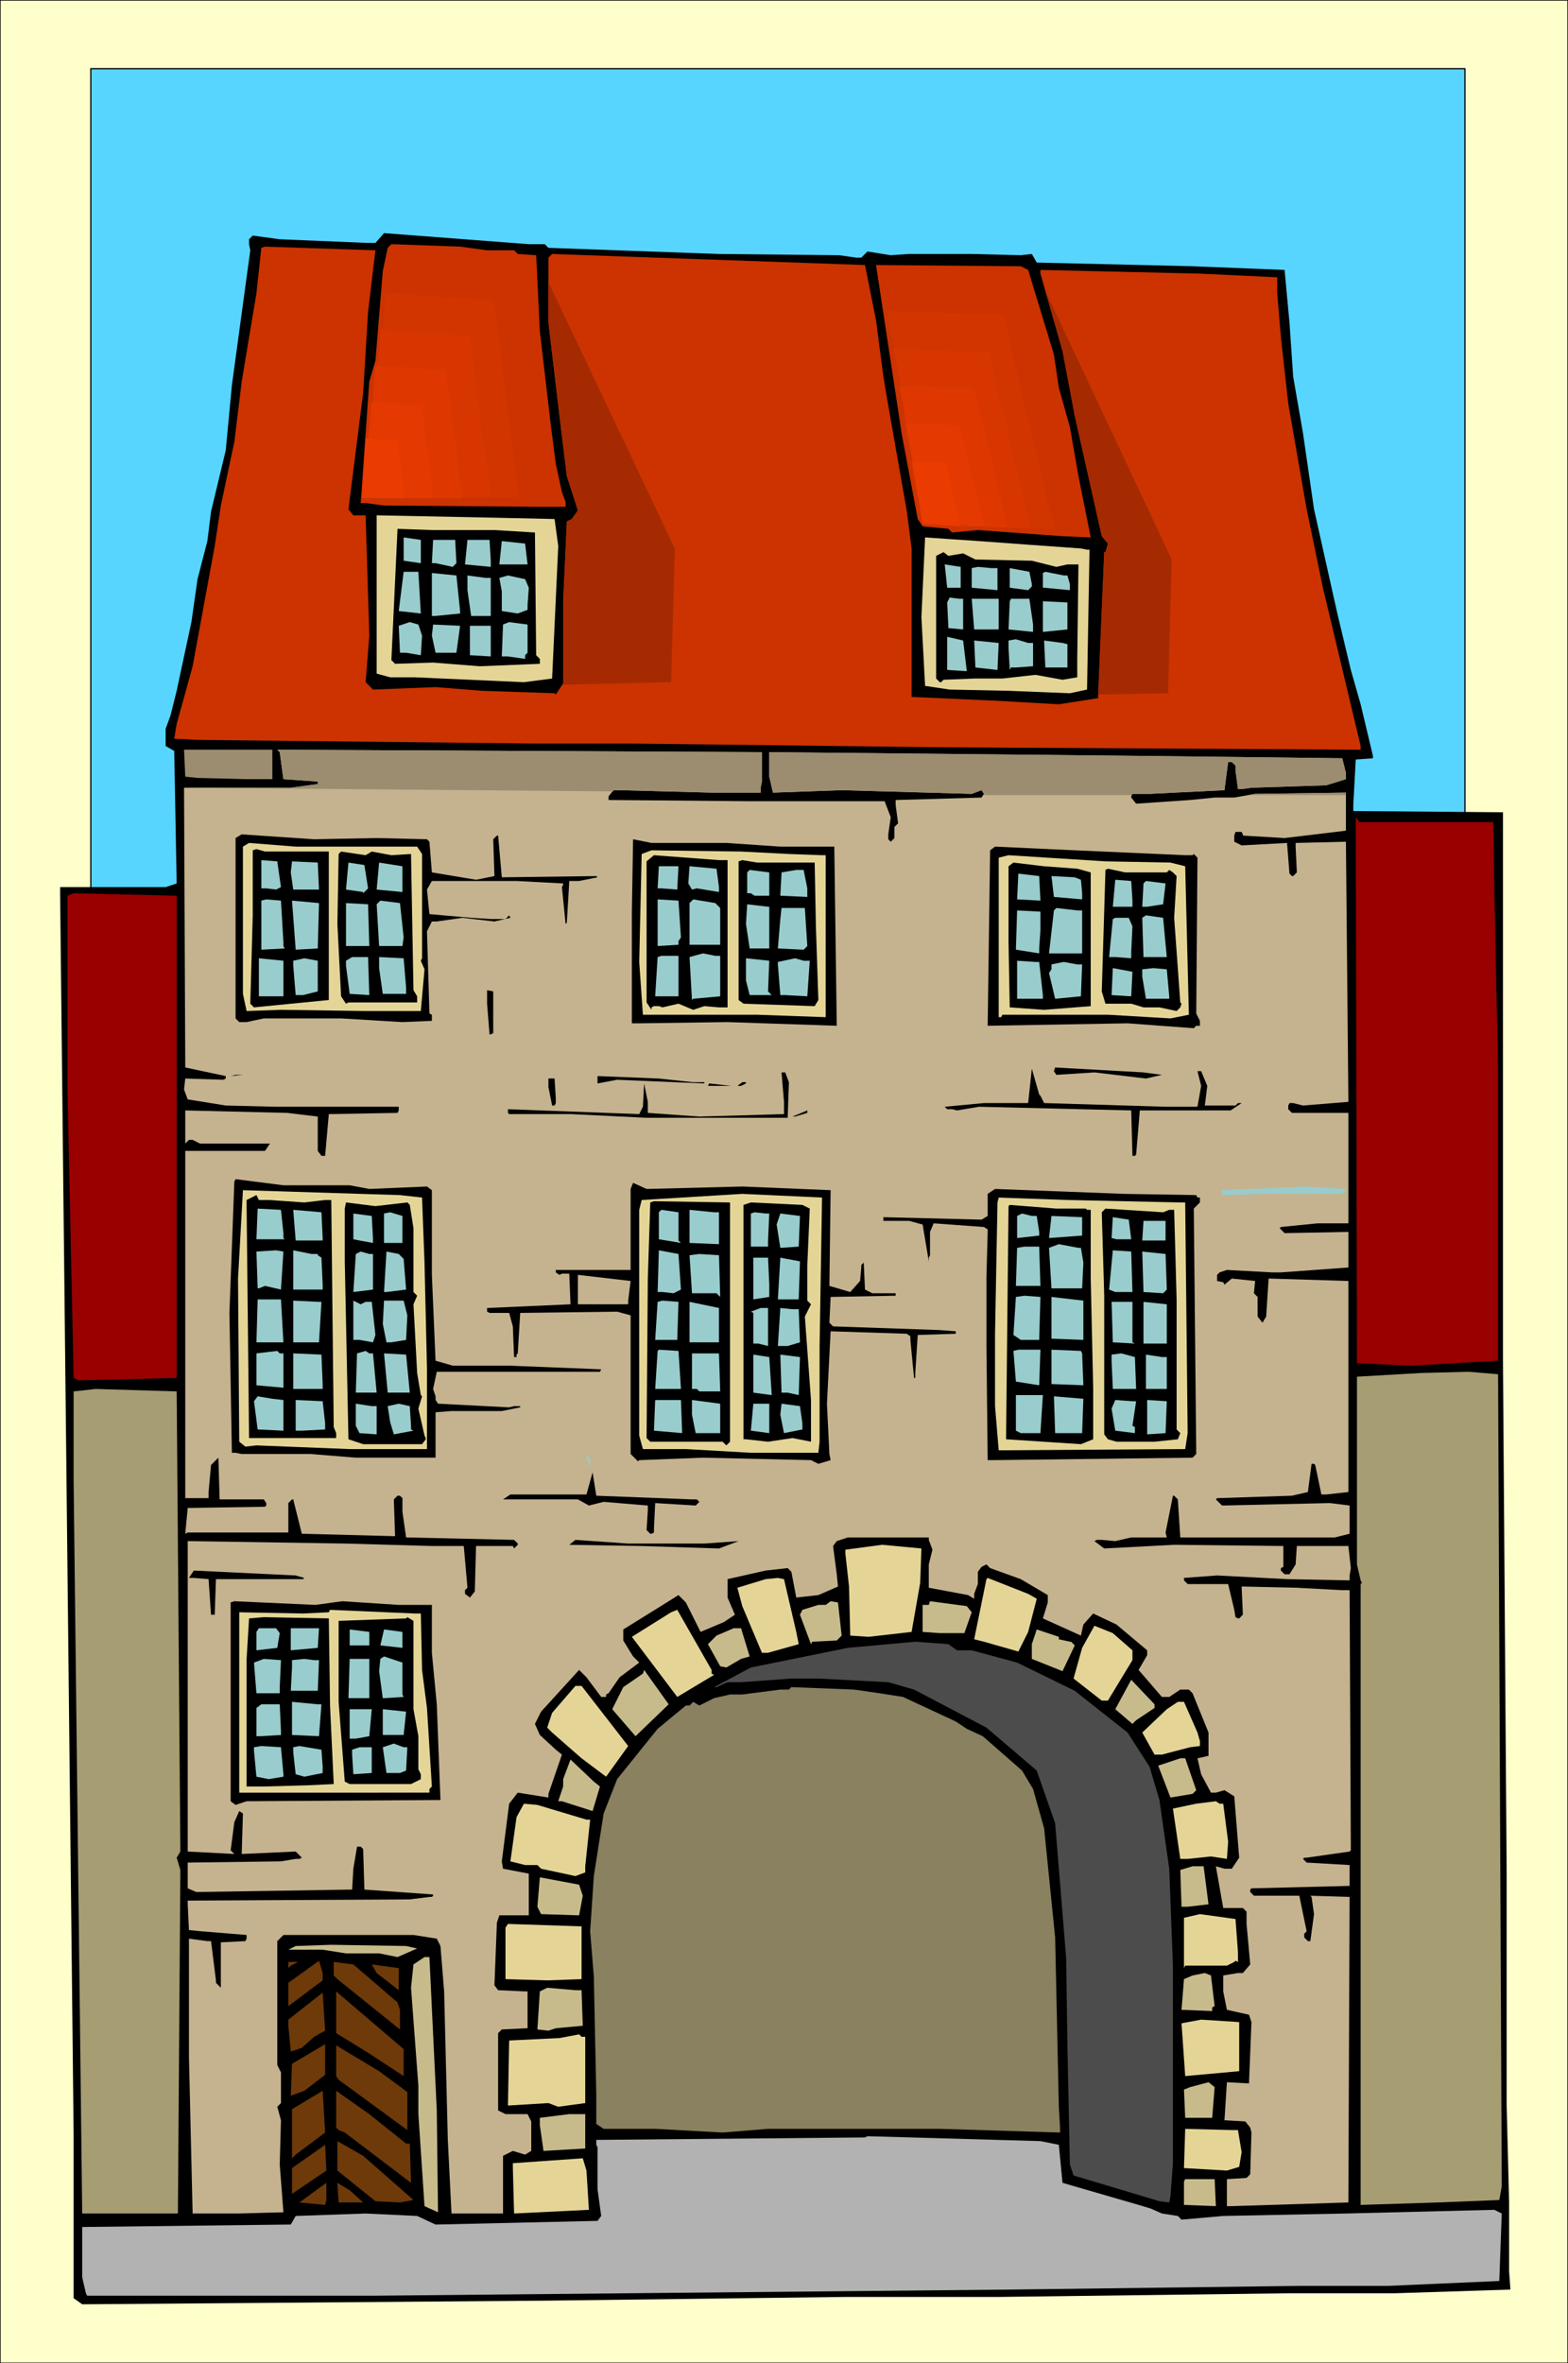 <svg xmlns="http://www.w3.org/2000/svg" fill-rule="evenodd" height="615.84" preserveAspectRatio="none" stroke-linecap="round" viewBox="0 0 1278 1926" width="4.257in"><style>.pen0{stroke:#000;stroke-width:1;stroke-linejoin:round}.pen1{stroke:none}.brush3{fill:#000}.brush4{fill:#c30}.brush5{fill:#e4d597}.brush6{fill:#9cc}.brush7{fill:#9c8d70}.brush8{fill:#c5b38f}.brush9{fill:#900}.brush11{fill:#c7bb8c}.brush14{fill:#6e3a09}.brush17{fill:#d23500}.brush18{fill:#d83600}.brush19{fill:#de3800}.brush20{fill:#e43900}.brush21{fill:#ea3b00}</style><path class="pen1" style="fill:#ffc" d="M0 1926h1278V0H0v1926z"/><path class="pen0" fill="none" d="M0 1926h1278V0H0v1926"/><path class="pen1" style="fill:#57d5ff" d="M74 954h1120V56H74v898z"/><path class="pen0" fill="none" d="M74 954h1120V56H74v898"/><path class="pen1 brush3" d="m444 199 3 3 139 5 98 1 14 2h4l5-5 19 3 15-1h51l40 1 9-1 4 7 127 3 75 3 4 43 3 44 8 46 9 62 19 85 11 46 8 28 10 42v2l-14 1-2 37v5l122 1v447l3 418v189l2 79v56l1 14v1l-94 3h-86l-237 3H688l-241 3-380 3-7-5v-134L49 728v-5h86l9-3-2-108-7-4v-14l4-11 5-20 12-56 5-35 8-31 3-24 12-50 5-53 15-110-1-5v-4l3-3 22 3 72 3h6l7-8 118 9h13z"/><path class="pen1 brush4" d="M397 204h22l3 3 15 1 3 62 9 77 4 31 5 23 3 8v4h-25l-123-1-15-2h-4l4-57 3-42 5-17 6-73 4-19 3-3 56 2 22 3z"/><path class="pen1 brush4" d="m300 254-4 66-12 95 4 5h10l3 98-3 38 6 6 51-2 38 3 59 2 1 1 6-9v-67l3-65 4-2 5-7-9-28-6-49-9-76v-53l3-3 255 9 9 45 6 46 3 18 16 91 4 31v121l67 3 53 3 32-5 5-119h1l2-7-5-6-22-98-10-53-18-63v-3l130 3 63 3v13l3 36 6 54 15 86 13 63 31 130v3l-343-2-250-3h-79l-276-3-19-1 2-12 13-47 18-98 5-33 11-52 6-49 12-72 4-37 3-1 90 3-6 50z"/><path class="pen1 brush4" d="m838 220 21 69 4 27 9 32 7 40 10 50-23-1-69-5-21 2-3-3-21-2-4-6-13-69-21-138 118 1 6 3z"/><path class="pen1 brush5" d="m452 423 3 22-5 108-23 3-89-4h-20l-11-3V420l100 2 45 1z"/><path class="pen1 brush3" d="m403 432 33 2 1 100 3 3v4l-49 2-38-3-31 1-3-3 5-107 28 1h51z"/><path class="pen1 brush6" d="m343 459-14-2v-19l14 2v19z"/><path class="pen1 brush5" d="m839 444 42 3 5 1h2l-2 114-14 3-50-2-48-1-20-3-3-56 3-65 44 3 41 3z"/><path class="pen1 brush6" d="m372 459-3 3-14-3h-3l1-19h18l1 19zm28-2v5l-21-2 2-20h18l1 17zm30 3h-23l2-19 19 2 2 17z"/><path class="pen1 brush3" d="m785 451 10 5 46 1 20 5 9-2h9l-1 78v14l-12 2-22-4-27 3h-23l-25 1-2 2h-1l-3-3V453l6-3 4 3 12-2z"/><path class="pen1 brush6" d="M783 479h-11l-2-19 13 2v17zm30-16v18l-21-2v-16l5-1 11 1h5zm28 13v2l-3 3-15-2v-16l16 3 2 10zm-498 24-18-2 4-32h12l2 34zm527-31 2 7v5l-21-2h-1v-12l2-1 15 3h3zm-495 29v2l-20 2h-3v-35l20 2 3 29zm25-27v31h-16l-3-21v-12l15 2h4zm31 8-1 14v4l-8 3-13-2v-16l-2-11 7-2 14 3 3 7zm354 9v25l-11-1h-1l-1-21 2-4 8 1h3zm29 25h-20l-2-25h22v25zm28-4v6l-20-2 1-23 1-2h15l3 21zm28 4-20 2v-25l20 1v22zm-526 5-1 16-12-2h-5l-1-22 9-3 7 2 3 9zm86 14-2 2v3l-14-2h-5l1-26 5-2 15 2v23zm-58 0h-17l-3-14 1-9 22 1-3 22zm28 3-17-1v-24h17v25zm388 12-16-1v-27l13 3 3 25zm54-23v19l-14 1h-4l-1 2-1-18v-6l6-1 10 3h4zm-29 22-18-2-1-22 20 2-1 22zm57-21v19h-18l-1-22 15 2 4 1z"/><path class="pen1 brush7" d="M222 635h-22l-39-1-10-1-1-22h72v24z"/><path class="pen1 brush8" d="m621 637-1 5v4h-40l-75-2h-5l-4 5v3l116 1h109l5 13-2 14v4l2 2 3-3v-9l3-3-2-15v-4l70-2 2-3-2-3-8 3-106-3-56 2-3-13v-20l298 3 169 2 3 12v5l-16 5-61 2-7 1h-4l-2-15v-4l-3-3h-3l-3 23-61 3h-14l-1 2v1l4 5 44-3 20-2h16l17-3 74-1v31l-50 6-34-2v-1l-1-2h-5l-1 3v5l6 3 37-2 2 25 2 2h1l3-3-1-21v-3l41-1 2 212-37 3-8-2h-3l-1 2v3l3 3h46v90h-25l-30 3-1 1 4 4 52-1v29l-55 4h-7l-37-2-6 2-2 2v5l5 1 1 2 6-5 19 2-1 10 3 3v16l4 5 3-5 2-31 65 2v172l-18 2h-4l-5-24-1-1h-2l-3 23-13 3-61 2-1 1 5 5 88-2 16 2v23l-12 3H962l-2-31-3-3h-1l-6 30 1 4h-29l-13 3-11-1h-4l-2 1 8 6 57-3 89 1v17l-2 1v2l3 3h4l5-8 1-15h42l2 18-1 6v4l-51-1-57-3-27 2v2l3 3h33l5 21 1 6 2 1h1l3-3-1-23 45 1 37 2h6l1 212-1 1-35 5h-2l-1 1 3 3 35 2v17l-80 2-1 1v2l3 3h37l6 29-2 2v3l3 3h2l3-22-2-14-1-1 32 1-1 249-95 3h-4v-22l16-1 3-3 1-34-1-4-4-5-17-1 2-31 18 1 2-50-2-6-18-4-3-15v-13l12-2h4l6-7-3-33v-10l-3-3h-16l-6-34 7 2h6l6-9-4-50-8-5-7 2h-4l-8-15-3-13 9-2v-19l-13-32-3-3h-7l-9 6h-6l-19-22 7-12v-4l-25-21-19-9-8 9-2 9-31-14 4-13v-6l-22-13-25-9-3-3-4 2-3 4v10l-3 8v4l-5-3-32-6v-19l3-12-3-8v-2h-66l-9 3-3 4 3 23 1 10-16 7-18 2-4-21-3-3-18 2-31 7v15l6 14-9 6-19 8-12-24-6-6-16 10-29 18v9l8 13 5 5-16 12-9 13-2 1v2h-4l-12-16-6-6-31 34-5 10 4 9 13 12 5 4-11 32v3l-25-4-7 9-6 47 1 6 21 4v34h-24l-2 6-2 51 3 4 22 1h2v30l-21 1-3 3v63l6 3h18l3 6v24l-5 3-10-3-8 4v47h-42l-3-60-3-121-3-37-3-6-19-3H231l-5 5v101l3 6v25l-3 3 3 11-1 36 3 39-37 1h-37l-3-128v-96l15 2h3l4 32v2l4 4v-37l20-1 1-2v-3l-37-3-10-1-1-21v-3l181-1 16-2h2l1-1v-1l-56-4-1-33-2-2h-3l-3 18-1 17-127 2-7-3v-21l76-1 12-2h3l2-1-5-5-44 2 1-33-3-2-4 9-3 23 3 3-38-2v-253l129 2 70 2h26l3 34-2 2v3l4 3 4-5 1-37h30l1 2 3-3v-1l-3-3-88-2-3-21v-11l-2-2h-2l-3 3 1 30-76-2-7-28h-1l-3 3v24h-82l-2 1 2-21 63-1 1-1v-2l-2-3h-36l-1-34-6 6-2 22v5h-19V938h65l4-6h-57l-6-3h-3l-3 3v-27l83 2 25 3v28l3 4h3l3-34 56-1 1-2v-3H225l-41-1-31-5-3-8 1-9 31 1 2-1v-2l-33-7-1-228h87l22-3v-2l-28-2-3-22-2-2 395 2v24z"/><path class="pen1 brush3" d="m270 639-8-2 8-2h4l-4 4zm8-2 1-2 17 2h-18z"/><path class="pen1 brush9" d="m1217 670 1 57 3 146v236l-71 4-44-2-1-445 3 4h109z"/><path class="pen1 brush3" d="m307 683 41 1 2 2 2 25 36 6 15-3-1-30 3-3h1l3 34 77-1 1 1-15 3h-8l-2 34-1 1-3-30 1-2v-1l-38-2h-69l-4 7 2 20 34 3 16 1h12l3-3 1 2-13 3-26-3-21 3h-4l-4 8 2 67 2 1v5l-24 1-50-3h-63l-14 3h-6l-3-3V683l5-3 59 4 51-1zm285 4 44 3h44l2 146-89-3-72 1h-6v-91l1-59 15 3h61z"/><path class="pen1 brush5" d="m340 690 4 6v85l-1 2 3 7-3 34h-45l-69-1-28 1-3-14V690l5-3 38 3h99z"/><path class="pen1 brush3" d="M966 697h6l1-1 3 3-1 127 3 6v4h-3l-2 2-54-4-114 2 2-143 4-3 65 3 90 4zm-723-3h25v121l-61 6-3-3 2-72v-53l3-1 7 2h27z"/><path class="pen1 brush5" d="m643 696 27 1h3v132l-56-2h-93l-3-43 2-88 8-3 73 1 39 2z"/><path class="pen1 brush3" d="m303 694 16 3 16-1 2 111 3 5v5h-56l-2 1-4-6-3-59 1-57 2-2 20 3 5-3zm290 7v120h-7l-12-1-9 3-12-5-13 3-3-1h-4l-2 1v2l-4-6V702l6-5 53 4h7z"/><path class="pen1 brush5" d="m954 703 12 3 3 121-15 3-51-3h-86l-1 2h-2V699l8-2 79 5 53 1z"/><path class="pen1 brush6" d="m229 723-4 2-8-1h-4v-23l13 1 3 21z"/><path class="pen1 brush3" d="M637 703h27l1 52 2 60-3 5-58-2-4-3V702l3-1 12 2h20z"/><path class="pen1 brush6" d="M260 725h-21l-2-14 1-9 21 1 1 22zm40-1-4 4v-1l-14-2 2-22 13 2 3 19zm28 3-21-2 2-22 19 3v21z"/><path class="pen1 brush3" d="m878 708 11 3v109l-38 3-28-2-1-53v-62l4-3 25 3 27 2z"/><path class="pen1 brush6" d="m552 725-13-1h-3l1-18h16l-1 19zm34-2v4l-18-3-4 1-3-5 1-14 22 2 2 15z"/><path class="pen1 brush3" d="M938 711h13l2-2 3 2 3 3-2 34 5 69 1 1-1 3-3 3-14-3h-13l-10-3h-21l-3-10 3-99 2-1 14 3h21z"/><path class="pen1 brush6" d="M627 730h-12l-3-2h-3v-17l2-2 16 2v19zm31-6v7l-22-1 1-19 12-2h6l3 15zm190 10-19-1 1-21 17 2 1 20zm33-17 1 11v5l-23-2-2-17 19 1 5 2zm42 17v5h-16l2-22 13 1 1 16zm25 3-13 2h-4l1-19 2-2 16 2-2 17z"/><path class="pen1 brush9" d="m144 1123-80 2-4-2-5-234V730l5-2 84 2v393z"/><path class="pen1 brush6" d="M231 768v3l1 2-19 1v-40l4-1 12 1 2 34zm324-4-2 3v3l-17 1v-38l17 1 2 30zm32-24v30h-25v-34l3-3 18 3 4 4zm-328 33-18 1-3-40 22 2-1 37zm70-9-1 7h-19l-2-34 3-3 16 2 3 28zm-28 7h-19v-35l18 1 1 34zm326-32v34h-16l-3-20 1-16 17 2h1zm31 32-3 3-21-1 2-24 1-9h19l2 31zm224-29v35h-27l4-35 2-2 17 2h4zm-34 16-1 15v4l-19-3 1-32 19 1v15zm103 22h-19l-1-32 3-2 14 2 3 32zm-28-25-1 21v5l-13-1h-5l3-31 2-1h11l3 7zm-336 24v33l-22 2-1 1-2-35 11-3 10 2h4zm-34 33h-19l2-32 3-1h14v33zm-252-1-16-1-3-23v-4l5-3h13l1 31zm30-6v5h-19l-3-21v-9l20 1 2 24zm-100 7h-20v-31l20 2v29zm28-4-12 3h-6l-2-24v-4l9-2 11 2v25zm367 0 3 3h-18l-3-12v-18l19 2-1 25zm34-25-2 29-18-1h-4l-2-25v-2l14-3 7 2h5zm187 1 3 27v3h-21v-31l15 1h3zm35 2-1 26-21 2-5-21 2-3v-4l10-2 11 2h4zm40 26-16-1 1-22 16 3-1 20zm31 0v2h-19l-3-18v-6l9-1 11 1 2 22z"/><path class="pen1 brush3" d="m402 842-2 1h-1l-2-25v-11l5 1v34zm545 34-13 3-42-5-31 2-2-3 1-3 72 4 15 2z"/><path class="pen1 brush3" d="m848 893 3 6 99 3h26l3-17-3-12h3l5 12-2 16h25l2-2h3l-9 6h-74l-3 36-1 1h-2l-1-37-124-3-18 3-4-1h-4l-2-2 32-3h36l3-28 6 21 1 1zm-205-11-1 29H527l-61-3h-51l-1-1v-3l107 4 3-6 1-19 3 15v9l42 3 69-2v-10l-2-24h3l3 8zm-455-5 4-1h6l-10 1z"/><path class="pen1 brush3" d="M565 882h9v1l-71-3-16 3v-6l50 2 28 3zm-112 13v4l-1 2h-2l-3-15v-7h5l1 16zm155-12-4 2h-3l4-3h3v1zm-31 2 1-2 18 2h-19zm71 25h-2l12-5v2l-10 3zm-363 56 16 3 47-2 4 3v69l3 70 14 4h46l75 3-1 2H356l-3 14 2 6v3l2 3 58 3 4-1h5v1l-15 3h-41l-13 1v37h-65l-37-3h-56l-5-1h-3l-2-114 4-107 1-2 39 5h54z"/><path class="pen1 brush3" d="m605 967 72 3-1 78 17 5 8-9 1-11v-2l2-2 1 22 6 3h19v2l-53 1-1 21 3 3 87 3 13 1v2l-31 1-2 31v4h-1l-3-31v-3l-3-2-62-2-3 59 2 41 1 5-10 3-6-3-88-2-52 2-1 1-6-6v-113l-11-3-79 1-2 33-1 1v2h-2l-1-25-3-11h-16l-2-1v-3l68-3-1-25h-6l-2 1-3-2v-2h61v-66l2-5 11 5 78-2z"/><path class="pen1 brush6" d="m1097 970-3 3h-66l-32 1v-4l69-3 31 2 1 1z"/><path class="pen1 brush3" d="m975 974 1 2h2v4l-5 5 2 200-3 3-162 2h-5l-1-93v-56l1-37v-2l-3-2-41-3-3 7v19l-1 2v3l-5-30-11-3h-21v-3l80 2 5-3v-18l6-4 105 4 59 1z"/><path class="pen1 brush5" d="m344 976 2 53 2 86v66h-63l-76-3-9 1-5-4-1-133 4-72 128 4 18 2zm324 122v77l-1 9h-55l-53-3h-35l-3-11V986l2-8 82-5 65 3-2 122z"/><path class="pen1 brush3" d="m219 978 29 2 17-2h5l2 185 2 5v4h-71l-2-190v-4l8-4 2 4h8z"/><path class="pen1 brush5" d="M962 980h4l2 188-2 13-152 1-3-36v-59l2-107 1-4 56 2 92 2z"/><path class="pen1 brush3" d="M595 1170v5l-3 3-3-3h-59l-3-3 1-130 2-62 3-1 62 1v190zM332 980l2 2 3 19v52l3 3-3 7 3 56 3 18 1 1-3 10 5 22 1 2v1l-3 4h-48l-12-4-3-145v-43l1-5 24 3 26-3zm328 5-2 46v29l3 3-5 10 5 68v34l-15-3-20 3-18-2h-2V982l6-2 42 2 6 3zm225 0 1 1h3v56l2 89v42l-10 4-61-4 2-190 1-1 38 3h24z"/><path class="pen1 brush6" d="M231 1005v4l1 1h-23l1-25 19 1 2 19z"/><path class="pen1 brush3" d="M953 986h4l2 73v106l3 3-2 5-19 2h-31l-7-2-3-4v-113l-2-68 3-3 47 3 5-2z"/><path class="pen1 brush6" d="M263 1009v2h-22l-2-25 23 2 1 21zm290 2 2 2-18-3v-22l2-2 14 2v23zm33-23v26l-24-1v-27l20 2h4zm-258 25h-15v-24l5-1 10 3v22zm299-24-1 22v5h-14v-27l3-1 9 1h3zm-323 20v4l-11-2-5-1v-21l15 2 1 18zm347 7-15 1-3-19 3-9 16 2-1 25zm194-25 2 13v3l-18 2v-18l4-2 8 2h4zm37 16-27 2 2-18 25 1v15zm40 3h-12l-4-1 1-17 13 2 2 16zm28 1h-19l1-16h18v16zm-69 6 2 12-1 21h-25l-2-33 8-3 16 3h2zm-33 31h-20l1-31 6-1h12l1 32zm-619 3-13-3-5 2h-1l-1-30 16-1 6 1-2 31zm30-29v1l3 2 1 22v4h-24v-32l15 3h5zm296 29-6 3-9-1h-4l1-34 16 3 2 29zm368 2h-14l-5-2 3-32 15 1 1 33zm-619-31v29l-16 2 2-31 4-2 7 2h3zm25 4 2 25-16 2h-2l2-33 10 2 4 4zm622 25-3 3-16-1-1-33 19 2 1 29zm-364 6-3-3h-20l-2-31 8-1 16 1 1 34zm40-10v10l-13 2v-34h12l1 22zm24 12h-17l2-34 16 3-1 31z"/><path class="pen1 brush8" d="M512 1060v3h-41v-24l43 5-2 16z"/><path class="pen1 brush6" d="M847 1092h-15l-6-4 2-31 7-1 13 1-1 35zm36 0-26-1v-34l26 3v32zm-652 2h-22l1-35h19l2 35zm31-33-2 33h-21v-34l21 1h2zm36 0h5l3 27-2 6-11-2h-5v-32l6 3 4-2zm34 11-1 20-12 2h-4l-3-15 1-19h16l3 12zm220 20h-18l2-31 4-1 13 1-1 31zm34 2h-24v-33l24 5v28zm337 0 2 1-18-1-1-33h17v33zm28 1h-19v-34l19 2v32zm-325 2-8-2h-4v-25l-2-1 8-3h6v31zm25-30 1 27-10 3h-8l2-31 10 1h5zm-96 65h-21l2-31 1-1 16 1 2 31zm292-3-19-3-2-25 4-1h18l-1 29zm35-26 1 26-26-1v-28l24 1 1 2zm-651 0v28l-22-2v-26l17-2 2 2h3zm73 0 3 32h-17l1-32 7-2 3 2h3zm-41 25v4h-24v-29l23 1 1 24zm71 7h-18l-3-32 18 1 3 31zm253-1h-17l-2-2h-4v-29h22l1 31zm339-2h-19l-1-23v-5l8-1 11 3 1 26zm-297 5-15-2v-31l13 2 2 31zm22 0-9-2h-5l-1-31 16 2-1 31zm300-31v26h-17v-28l13 2h4z"/><path class="pen1" d="m1224 1782-2 11-50 2-63 2v-506l1-1-1-2-3-13v-153l52-3 39-1 24 2 3 662zM147 1509l-3 5 3 10-2 280H67l-7-598v-72l18-2 66 2 3 375z" style="fill:#a79d73"/><path class="pen1 brush6" d="M848 1168h-16l-4-2v-29h22l-2 31zm-617-27v25l-21-1-3-23 3-4 12 2 9 1zm651 27h-22l-1-30 24 2-1 28zm-617-8v5l-19 1h-5v-25l22 1 2 18zm291 8-23-2 1-25h21l1 27zm31 0h-20l-3-15v-12l23 3v24zm339-26-3 20 2 1v5l-16-2-3-18 3-7 14 1h3zm24 26-15 1v-28l16 1-1 26zm-643-22v23l-14-1-3-6v-18l13 2h4zm28 16v3l2 1-16 3-3-10-2-13 9-2 9 2 1 16zm292 6-15-2 2-22h13v24zm27-8v5l-15 3-3-15 1-9 15 2 2 14zm-173 30v6l-3-9h2l1 3z"/><path class="pen1 brush3" d="M564 1222h4l2 2-3 3-33-2-1 21v3l-2 1h-1l-3-3 1-16v-4l-36-3-12 3-9-5h-61l6-4h62l5-18 3 19 78 3zm10 36 28-2-16 6-63-2-59-1 5-4 43 3h62z"/><path class="pen1 brush5" d="m750 1290-7 40-35 4-15-1-1-40-3-27v-3l30-4 32 3-1 28z"/><path class="pen1 brush3" d="m248 1286-1 1h-71l-1 29h-3l-2-29-12-1h-4l4-6 83 4 7 2z"/><path class="pen1 brush5" d="m649 1330 2 10-25 7h-5l-16-38-4-15 23-7 10-1 5 1 10 43zm196-27-7 27-8 16-28-8-8-2 10-49 1-1 33 13 7 4z"/><path class="pen1 brush3" d="m279 1305 46 3h27v39l4 42 3 78-158 1-9 3-4-3v-162l3-1 66 3 22-3z"/><path class="pen1 brush11" d="m686 1333-4 4-20 1-1 2-9-24 2-4 13-4h6l4-3 6 1 3 27zm106-19-6 17h-20l-14-1v-22h5l1-3 30 4 4 5z"/><path class="pen1 brush5" d="m343 1315 1 46 4 31 4 64-2 2v3H195v-147l52 1 21-1 1-2 69 3h5zm237 49 2 1-30 18-37-49 32-20 5-2 28 49v3z"/><path class="pen1 brush3" d="m269 1390 3 64-21 1-36 1h-14v-104l2-33 12-1 53 1 1 71zm68-43v46l4 22v27l2 4v4l-8 4h-50l-4-2-5-65v-66l55-2 1-1 5 3v26z"/><path class="pen1 brush5" d="M923 1345v8l-20 33h-5l-23-18 7-25 10-18 15 6 16 14z"/><path class="pen1 brush6" d="m228 1331-2 12-17 2v-15l2-3h14l3 4zm31 12-22 2v-18h23l-1 16z"/><path class="pen1 brush11" d="m611 1350-7 2-12 7-5-1-10-18 7-7 14-6h6l7 23z"/><path class="pen1 brush6" d="M301 1341h-16v-13l16 2v11zm27 2-18-2 3-13 15 2v13z"/><path class="pen1 brush11" d="m863 1336 9 2h1l3 3-10 21-25-10v-12l4-12 18 6v2z"/><path class="pen1" style="fill:#4c4c4c" d="M780 1345h12l37 10 47 23 43 34 18 28 8 27 8 56 3 79v161l-2 27-1 5-8-1-50-15-20-6-3-9-2-97-1-71-9-110-15-43-41-35-59-31-21-6-57-3h-22l-41 3h-11l-9 4h-2l30-16 79-16 55-5 27 2 7 5z"/><path class="pen1 brush6" d="m328 1381 1 2-16 1h-1l-3-22 1-10 3-2 15 5v26zm-100-6v5h-19l-2-25 8-3 14 1-1 22zm32-22-1 25h-22l1-19v-6l10-1 8 1h4zm41 31h-17l1-32h16v32z"/><path class="pen1 brush11" d="m518 1415-19-22 9-18 16-11 1-3 20 28-27 26zm423-23-15 10-3 3-14-12 13-24 19 20v3z"/><path class="pen1 brush5" d="m512 1423-18 25-20-15-24-21-4-4 4-12 19-22h5l38 49z"/><path class="pen1" style="fill:#89815f" d="m717 1380 19 3 43 20 9 6 13 6 32 28 9 15 9 32 9 89 3 138 1 17v4l-98-3H626l-37 3-55-3h-42l-6-4v-24l-2-96-3-37 3-45 8-51 11-28 33-41 23-19h3l3-3 5 3 12-6 13-3h10l31-4h7l2-2 51 2 21 3z"/><path class="pen1 brush6" d="m262 1389-2 26-22-1v-27l21 2h3z"/><path class="pen1 brush5" d="m976 1412 2 7v4l-8 1-23 6h-6l-10-18 20-19 9-6h5l11 25z"/><path class="pen1 brush6" d="M229 1411v3l-16 1h-4v-23l4-3h15l1 22zm72 4-11 2h-5v-24h18l-2 22zm28-1h-17v-21l19 2-2 19zm3 10-1 19-5 2h-11l-3-21 9-3 8 3h3zm-101 22v2l-12 2-10-2-2-21v-3l6-1 16 1 2 22zm32-6v5l-15 3-7-2-2-18v-4l5-1 18 3 1 14zm40 5-15 1-1-16v-4l6-2h10v21z"/><path class="pen1 brush11" d="m975 1459-3 3-18 3-10-26 18-6h4l9 26zm-486-3-6 20-25-8h-3l4-12v-6l6-16 19 18 5 4z"/><path class="pen1 brush5" d="m997 1470 4 31-1 14-13-2-19 2h-6l-6-41 19-4 16-2 3 2h3zm-519 13h3l-4 38v5l-8 3-28-6-3-3h-10l-12-3 5-36 6-11 11 1 40 12z"/><path class="pen1 brush11" d="m985 1552-17 2h-5l-1-30 10-3h9l4 31zm-510-7-3 16-31-1-3-6 2-24 32 6 3 9z"/><path class="pen1 brush5" d="M1009 1591v8l-2-1-1 1-6 3h-34l-1 2v-41l13-3 29 4 2 27zm-535 19v3l-28 1-34-1v-42l2-3 60 2v40z"/><path class="pen1 brush11" d="m340 1588-16 7-15-3h-27l-19-3h-28l6-3 29-1 61 1 9 2zm16 132 1 83-11-5-5-75v-23l-6-80 2-19 9-6h4l6 125z"/><path class="pen1 brush14" d="m263 1614-28 21v-19l25-18 3 10v6zm-26-12-2 2v-5h8l-6 3zm87 30 2 6v16l-51-41-3-3v-11l16 2 36 31zm1-10-18-14-4-7 22 3v18z"/><path class="pen1 brush11" d="m990 1635-2 1v3l-25-1 2-25 7-3 10-2 5 2 3 25zm-516-13 1 29-22 2-6 2-9-1 2-31 6-3 23 2h5z"/><path class="pen1 brush14" d="m329 1692-29-19-26-16v-34l55 47v22zm-73-32-10 9-9 3-2-21v-5l28-22 2 31-9 5z"/><path class="pen1 brush5" d="m1010 1688-44 4-3-43 16-3 31 2v40zm-533-28v54l-22 3-8-3-33 2 1-53 41-2 16-3 2 2h3z"/><path class="pen1 brush14" d="m248 1704-11 4 1-26 27-16v25l-17 13zm84 1v31l-56-41-2-3v-25l35 21 23 17z"/><path class="pen1 brush11" d="M988 1726h-22l-1-23 5-2 15-4 5 4-2 25z"/><path class="pen1 brush14" d="m241 1756-3 3v-40l25-15 2 34-24 18zm90-9h3l1 32-54-41-5-2-2-2v-30l27 19 30 24z"/><path class="pen1 brush11" d="m477 1751-34 2-3-21v-6l24-3h13v28z"/><path class="pen1 brush5" d="m1009 1736 3 18-2 12-10 3-35-2 1-32 38 1h5z"/><path class="pen1" style="fill:#b2b2b2" d="m863 1748 3 31 62 18 10 3 9 4 13 2 3 3 34-3 100-2 121-3 6 3-2 55-91 4h-72l-236 3-519 5H71l-1-2-3-13v-41l168-2h2l4-7 57-2 42 2 15 7 132-3 3-4-3-22v-34l-1-2v-4l219-2 2-1 141 4 15 3z"/><path class="pen1 brush14" d="m337 1793-11 2-20-1-31-25v-24l21 12 41 36zm-99-5v-21l27-19 1 21-28 19z"/><path class="pen1 brush5" d="m480 1801-61 3-1-37v-4l57-4 3 10 2 32z"/><path class="pen1 brush11" d="m991 1798-26-1v-19l1-2h24l1 22z"/><path class="pen1 brush14" d="m265 1797-21-2 22-16v14l-1 4zm31-2h-20l-1-16 10 6 11 10z"/><path class="pen1" d="m447 230 103 217-3 109-88 2v-68l3-65 4-2 5-7-9-28-6-49-9-76v-33zm405 7 103 219-3 109-57 1 5-116h1l2-7-5-6-22-98-10-53-14-49z" style="fill:#a52a01"/><path class="pen1 brush4" d="m446 405-141-2 13-194 104 7 24 189z"/><path class="pen1 brush17" d="M423 405h-45l-15-1h-60l1-21 2-21 1-20 2-21 1-20 1-21 2-21 1-20h11l11 1 11 1 12 1h11l11 1 11 1 11 1 2 20 3 20 2 20 3 20 2 20 3 20 2 20 3 20z"/><path class="pen1 brush18" d="M400 405h-74l-13-1h-12l1-17 1-17 1-17 2-17 1-17 1-17 1-17 1-17 9 1 9 1h10l9 1h9l9 1 9 1h9l2 17 2 16 2 17 2 16 2 17 3 16 2 17 2 16z"/><path class="pen1 brush19" d="M377 406h-20l-10-1h-48l1-13 1-14 1-13 1-14v-13l1-13 1-14 1-13 7 1h15l7 1h7l7 1h7l7 1 2 13 2 13 1 13 2 13 2 13 1 13 2 13 2 13z"/><path class="pen1 brush20" d="M353 406h-49l-7-1v-9l1-10 1-10 1-9v-10l1-10 1-10v-9h11l5 1h10l5 1h11l1 10 1 9 1 10 2 9 1 10 1 9 1 10 1 9z"/><path class="pen1 brush21" d="M330 406h-35l3-49 26 2 6 47z"/><path class="pen1 brush4" d="m829 226-110-3 37 202 123 7-50-206z"/><path class="pen1 brush17" d="M818 256h-24l-12-1h-12l-11-1h-24l-12-1 4 22 4 21 4 22 4 22 4 21 4 22 4 21 4 22h13l13 1 13 1 13 1h13l13 1 13 1h14l-6-21-5-22-5-22-5-22-6-22-5-22-5-22-5-22z"/><path class="pen1 brush18" d="M806 286h-29l-10-1h-19l-10-1h-10l4 18 3 18 3 17 3 18 4 18 3 17 3 18 4 18 10 1h11l11 1h10l11 1 11 1h11l10 1-4-18-4-18-5-18-4-18-4-18-5-18-4-19-4-18z"/><path class="pen1 brush19" d="m794 317-8-1h-22l-8-1h-23l3 14 2 14 3 14 2 14 3 13 3 14 2 14 3 14 8 1h9l8 1h8l9 1h8l9 1h8l-3-14-4-14-3-15-3-14-4-14-3-14-4-14-3-14z"/><path class="pen1 brush20" d="M782 347h-5l-6-1h-27l-6-1 2 11 2 10 2 10 1 10 2 10 2 10 2 10 2 11h12l6 1h13l6 1h12l-2-10-3-10-2-11-3-10-2-10-3-11-2-10-3-10z"/><path class="pen1 brush21" d="m771 377-28-1 9 51 31 2-12-52z"/><path class="pen1 brush7" d="m150 642 350 3v-1h5l75 2h40v-4l1-5v-24l-395-2 2 2 3 22 28 2v2l-22 3h-87zm652 6h120l1-1h14l61-3 3-23h3l3 3v4l2 15h4l7-1 61-2 16-5v-5l-3-12-169-2-298-3v20l3 13 56-2 106 3 8-3 2 3v1zm215 0h80v-2l-74 1-6 1z"/></svg>
